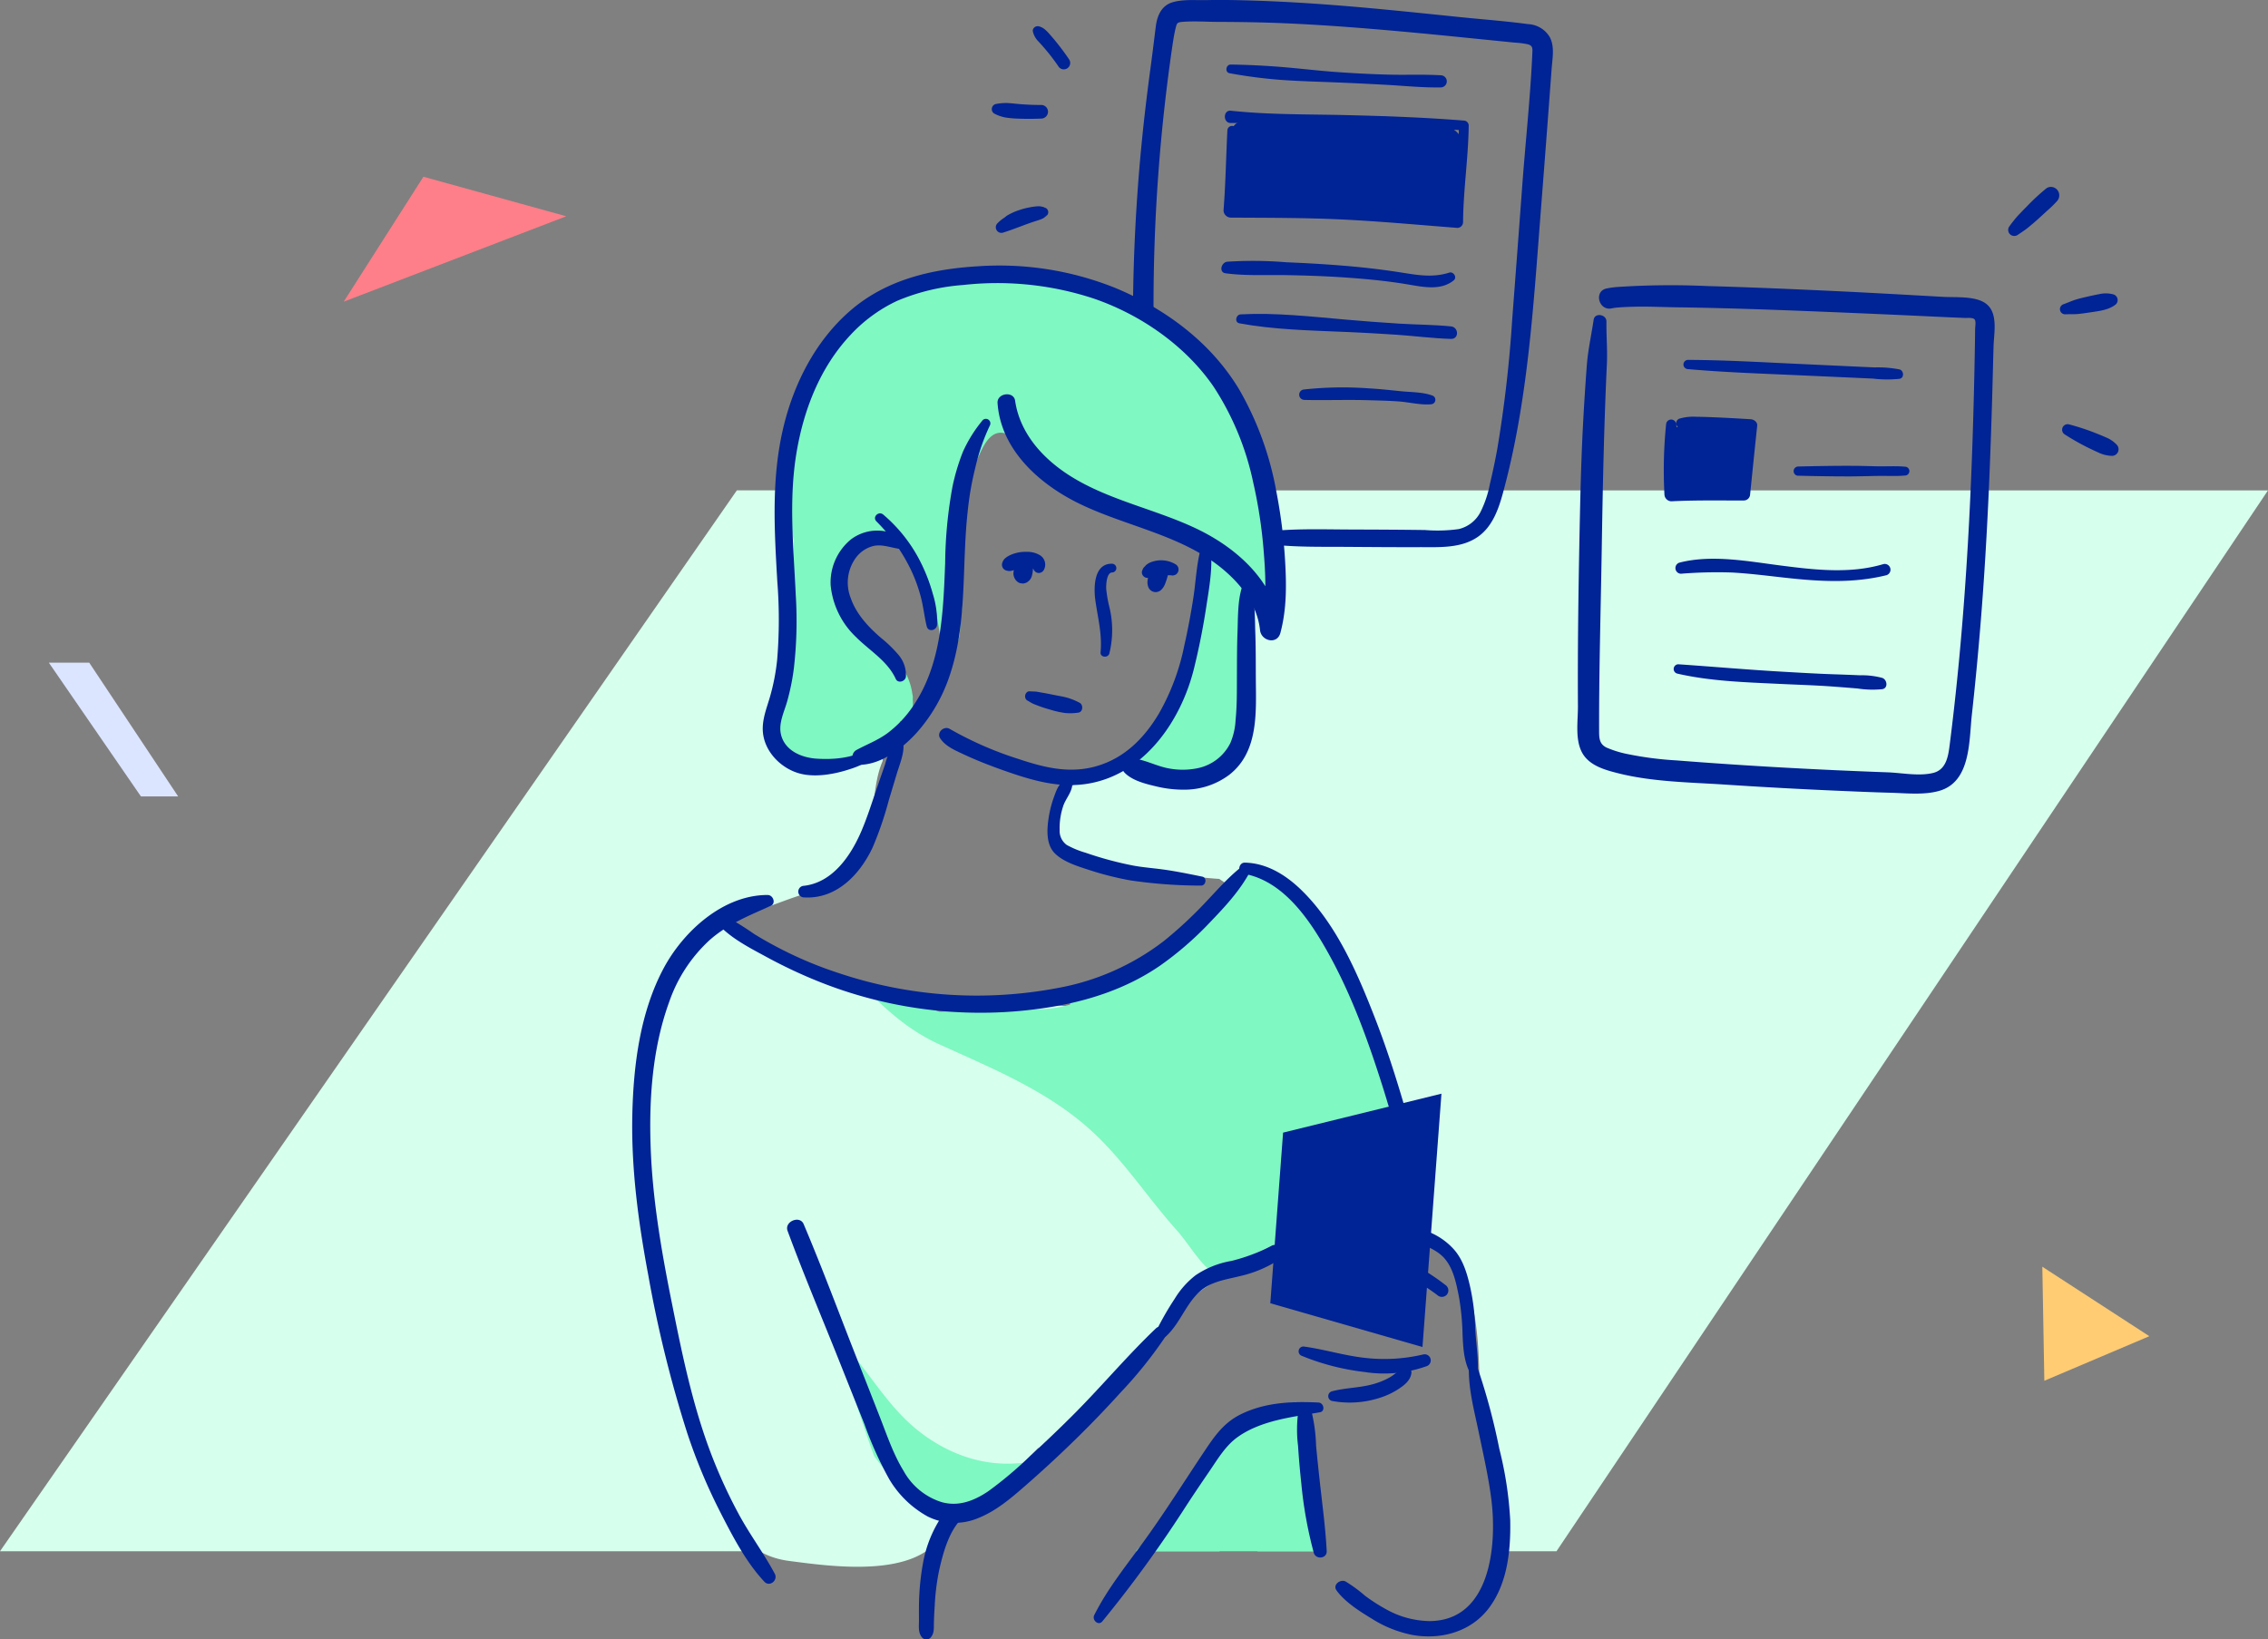 <svg id="Illu_left_Green_woman" data-name="Illu left Green woman" xmlns="http://www.w3.org/2000/svg" xmlns:xlink="http://www.w3.org/1999/xlink" width="457.819" height="331" viewBox="0 0 457.819 331">
  <rect x="0" y="0" width="457.819" height="331" fill="#808080" stroke="none"/>
  <defs>
    <clipPath id="clip-path">
      <rect id="Rectangle_131" data-name="Rectangle 131" width="457.819" height="331" fill="none"/>
    </clipPath>
  </defs>
  <g id="Groupe_192" data-name="Groupe 192" clip-path="url(#clip-path)">
    <path id="Tracé_1880" data-name="Tracé 1880" d="M240.316,77.21a21.5,21.5,0,0,1,3.74,8.012,28.49,28.49,0,0,1-2.352,18.77c-.172.918-.373,1.826-.615,2.717a27.722,27.722,0,0,1-1.507,4.161,4.822,4.822,0,0,1-.839,3.549c-2.777,3.716-4.511,8.026-6.863,11.972-.047.079-.094.159-.142.239a26.956,26.956,0,0,1-3.628,4.861,4.765,4.765,0,0,1-3.648,1.7c-2.308,1.076-4.919,1.485-7.053,2.924a11.433,11.433,0,0,0-4.6,11.936c.56,2.5,2.936,3.8,5.272,4.012,2.4.217,4.8.381,7.207.526a71.973,71.973,0,0,0,10.947,1.962c3.236.436,6.562.9,9.884,1.1a21.175,21.175,0,0,0,6.749,3.156c2.81.724,4.814,1.217,7.136,3.031.023.018.037.042.059.062.917,0,1.793.078,2.411.1a2.08,2.08,0,0,1,.164,4.146,2.242,2.242,0,0,1-.363.239q-.685.358-1.39.719a3.72,3.72,0,0,1-.881,1.249c-2.053,1.817-4.529,5.068-7.087,5.016-2.467.987-2.438.539-4.964,1.058-.415.383-4.116,1.2-4.694,1.516-10.171,5.495-20.941,6.431-31.672,5.037a87.372,87.372,0,0,1-20.772,1.708q-2.152-.121-4.3-.359c-5.125-2.54-12.754-2.867-17.146-4.311-6.513-2.141-11.343-6.614-17.282-9.352-.1-.14-.214-.273-.31-.417a3.909,3.909,0,0,1-3.117-5.59,17.082,17.082,0,0,0,5.784-1.155c2.707-.992,5.3-1.988,8-2.847.341,0,.678,0,1.009.022a5.424,5.424,0,0,1,.617-.5c.4-.117.785-.241,1.186-.35a4.156,4.156,0,0,0,2.7-2.218,2.508,2.508,0,0,1,1.091-.137c.114.012.227.033.341.046a2.828,2.828,0,0,1,.292-.471,57.362,57.362,0,0,0,5.956-9.631c.158-.927.308-1.854.432-2.78.451-3.374.659-7.482,2.115-10.815a35.392,35.392,0,0,1,.185-5.506,6.3,6.3,0,0,1,.535-2.845,44.729,44.729,0,0,1-3.211-3.938c-9.384-10.7-11.2-27.831-6.137-40.8a12.445,12.445,0,0,1,.73-1.529H148.743L0,291.4H187.279a7.949,7.949,0,0,1,1.027-1.309l1.618-1.678c-1.078-.054-2.123-.109-3.089-.163,3.521-2.143,6.84-4.875,9.433-6.305a39.331,39.331,0,0,0,13.195-11.725,8.882,8.882,0,0,0,.7,1.391,140.627,140.627,0,0,1,23.075-21.117,30.455,30.455,0,0,1,5.709-8.613c4.378-4.733,10.366-7.218,16.375-9.19,3.973-1.3,7.8,2.343,8.154,6.043a76.106,76.106,0,0,1,18.2,2.634c-.133-2.053-.245-4.1-.345-6.115-.339-6.813,8.273-7.651,11.633-3.151,4.736,6.344,5.355,14.672,5.615,22.321.145,4.261.221,8.441.031,12.6.253.705.483,1.4.757,2.115,2.911,7.609,4.6,14.868,3.5,22.263h11.325L457.818,77.21Z" transform="translate(0 21.796)" fill="#d7ffee"/>
    <path id="Tracé_1881" data-name="Tracé 1881" d="M109.555,234.86c1.109,5.39,2.39,10.746,3.88,16.056,2.8,9.993,5.068,21.562,17.058,23.124,8.52,1.109,25.614,3.583,30.856-5.355a8.612,8.612,0,0,0-1.627-11.062,18.885,18.885,0,0,0-.119-2.018,5.542,5.542,0,0,0,8.053,1.8,4.9,4.9,0,0,0,7.378-.087c2.012-2.122,4-4.266,6.009-6.395,5.538-5.447,15.232-11.006,19.449-17.137,5.737-6.146,7.6-11.756,13.344-17.892,1.516-1.621,2.3-4.621.846-6.569-3.77-5.062-7.59-10.048-11.733-14.649-.5-.713-1-1.4-1.473-2.013a48.819,48.819,0,0,0-23.143-16.334,6.078,6.078,0,0,0-.613-.149,87.772,87.772,0,0,0-17.178-9.663,4.272,4.272,0,0,0-3.812-4.851c-3.826-.692-7.6-1.531-11.355-2.471a116.744,116.744,0,0,1-18.041-6.47,5.81,5.81,0,0,0-1.153-1.007,30.374,30.374,0,0,1-5.8-4.571,5.355,5.355,0,0,0-8.87,2.342c-.156.61-.3,1.222-.441,1.835a6.655,6.655,0,0,0-.828.968c-7.554,10.942-9.052,25.466-7.719,39.45a121.287,121.287,0,0,0,7.031,43.116" transform="translate(28.82 41.114)" fill="#d7ffee"/>
    <path id="Tracé_1882" data-name="Tracé 1882" d="M180.692,244.506H195.2c-.031-.394-5.759-.787-13.885-1.18-.2.394-.417.786-.624,1.18" transform="translate(51.009 68.691)" fill="#d7ffee"/>
    <path id="Tracé_1883" data-name="Tracé 1883" d="M212.7,246.686c-2.238-8.358-2.365-17-1.446-25.545-5.979,1.234-11.352,3.631-17.038,6.311a5.582,5.582,0,0,1-1.284.413c-2.085,3.215-3.719,6.955-6.332,9.707.319.219,0,0,.319.222,2.313,1.6,4.683,3.19,6.873,4.946a6.116,6.116,0,0,1,6.163,4.167c.394,1.3.81,2.575,1.2,3.861h12.822c-.5-1.328-.909-2.7-1.278-4.083" transform="translate(52.678 62.428)" fill="#d7ffee"/>
    <path id="Tracé_1884" data-name="Tracé 1884" d="M122.18,132.878c-.037,2.684.4,5.338,2.558,7.16a7.949,7.949,0,0,0,3.76,1.8c.15.04.3.079.451.113a15.932,15.932,0,0,0,14.663-2.686,10.982,10.982,0,0,0,3.612-5.556l.024-.033a2.142,2.142,0,0,0,2.43-1.545,8.036,8.036,0,0,0,.068-.921,13.893,13.893,0,0,0,.009-2.079,2.264,2.264,0,0,0-.067-.917,12.977,12.977,0,0,0-5.9-9.23,1.925,1.925,0,0,0-1.668-.285q-1.685-1.721-3.5-3.32a38.243,38.243,0,0,0-2.749-5.55,40.708,40.708,0,0,1-1.58-7.3c.464-3.374,2.217-6.09,6.533-6.558a10.856,10.856,0,0,1,2.59.04c.112.3,3.808,1.646,4.112,1.9,6.087,5.118,6.535,11.075,7.8,18.924A2.267,2.267,0,0,0,158.1,118.4c1.262-.363,1.325-4.158,1.173-4.848-.073-.36-.146-.722-.226-1.082a2.414,2.414,0,0,0,.6-2.08,35.285,35.285,0,0,0-1.175-4.928,1.877,1.877,0,0,0,.781-1.738c-.342-4.506-.7-9.168-.685-13.812.1-.814.232-1.623.346-2.435,1.319-2.222,2.68-4.382,3.837-6.7.807-1.62,1.582-3.758,3.117-4.843,3.352-2.371,7.669,3.837,9.756,5.746a53.721,53.721,0,0,0,23.119,12.381,1.817,1.817,0,0,0,2.007-.641c.587.25,1.16.526,1.75.767,5.221,2.129,12.173,4.468,14.419,10.211a2.2,2.2,0,0,0,2.229,1.522q.419,3.028.7,6.073c.23,2.522,4.183,2.548,3.967,0a135.615,135.615,0,0,0-6.063-30.408c-2.507-7.732-5.582-15.522-10.765-21.882-5.46-6.7-13.558-10.194-21.334-13.489a45.865,45.865,0,0,0-12.8-3.661,33.285,33.285,0,0,0-13.63,1.6,61.044,61.044,0,0,0-6.218,2.352,2.256,2.256,0,0,0-1.89-.541,20.348,20.348,0,0,0-9.153,3.967,30.771,30.771,0,0,0-8.654,9.127,34.612,34.612,0,0,0-3.33,7.076l-.006.009a41.2,41.2,0,0,0-4.2,31.012c-.046,1.711-.081,3.42-.083,5.131a1.767,1.767,0,0,0-.173.949c.04.406.113.8.164,1.208q-.046,3.095-.094,6.191c-.006.051-.028.1-.031.15-.021.389.006.774.01,1.163q-.077,4.941-.151,9.885a2.068,2.068,0,0,0-1.636,1.514,32.819,32.819,0,0,0-1.6,9.534" transform="translate(34.491 11.967)" fill="#7ff8c1"/>
    <path id="Tracé_1885" data-name="Tracé 1885" d="M181.035,125.925a17.907,17.907,0,0,0,3.176-5.628,2.632,2.632,0,0,1,2.279-1.679,19.148,19.148,0,0,1,1.908-3c-.6-4.883.556-9.885,1.782-14.587,1.266-4.859,2.5-9.729,4.041-14.505a2.17,2.17,0,0,1,1.119-1.355c.031-.164.063-.33.094-.494.381-2.047,3.83-1.6,3.66.495q-.156,1.929-.374,3.851c.106.9.209,1.8.306,2.7a1.932,1.932,0,0,1,2.294,2.139l-.723,6.282a54.584,54.584,0,0,1-.213,8.968c-.153,1.413-.356,2.82-.6,4.221a1.888,1.888,0,0,1,.994,1.258,16.556,16.556,0,0,1-11.57,19.956c-3.125.848-9.73-.91-10.725-5.2-.591-2.549,1.121-1.721,2.553-3.41" transform="translate(50.352 23.528)" fill="#7ff8c1"/>
    <path id="Tracé_1886" data-name="Tracé 1886" d="M223.285,202.158c2.08,3.253,1.49,8.49-3.326,10.01-4.76,1.5-9.25,4.938-14.151,5.532-2.14-1.55-4.612-5.71-6.638-7.966-5.74-6.388-10.435-13.691-16.7-19.609-8.916-8.42-20.322-13.015-31.311-18.027-6.127-2.793-10.625-6.85-14.907-11.239l14.925,4.636c7.232-.115,14.5-.126,21.7-.577a21.8,21.8,0,0,0,4.664-.86c.171-2.365,2.213-2.916,5.143-3.789,9.261-2.76,16.689-9.192,23.652-15.767,0,0,6.1-10.992,10.658-5.824.082.092.154.189.235.281a6.6,6.6,0,0,1,2.994,2.308,5.76,5.76,0,0,1,3.71,1.867,65.223,65.223,0,0,1,17.823,50.3c-.365,4.27-3.792,7.139-8.117,6.183-1.867-.413-3.74-.812-5.616-1.209A18.812,18.812,0,0,1,224,200.87a12.512,12.512,0,0,1-.718,1.287" transform="translate(38.463 38.758)" fill="#7ff8c1"/>
    <path id="Tracé_1887" data-name="Tracé 1887" d="M136.531,215.881c3.553,4.591,6.765,9.421,11.31,13.119,5.7,4.643,12.769,7.405,20.194,6.854a35.823,35.823,0,0,0,6.073-.782c-.7,1.321-.364,2.109-2.208,2.652-.187.055-.38.1-.568.147-3.485,2.777-3.83,4.761-6.633,4.368-.908.889-2.374,2.247-2.608,2.4a11.208,11.208,0,0,1-3.942,1.658c-4.411.809-8.175-1.375-11.492-4.042a41.922,41.922,0,0,1-7.4-7.9c-1.679-4.561-3.135-9.216-4.687-13.808-.964-2.856-1.805-6.187-2.852-9.451a32.6,32.6,0,0,1,4.813,4.788" transform="translate(37.184 59.591)" fill="#7ff8c1"/>
    <path id="Tracé_1888" data-name="Tracé 1888" d="M216.178,250.874h-37.35c1.718-2.25,3.814-2.166,5.293-4.592.876-1.269,1.961-4.564,2.774-5.872,2.34-3.228,4-5.465,6.065-8.9,1.334-1.593,2.7-2.379,4-3.99.939-.332,1.576-3.078,2.506-3.46a47.3,47.3,0,0,1,11.569-3.3,38.291,38.291,0,0,0,4.661.308c-.651,1.65-2.8.04-3.1,2.409-1.005,7.769-.024,21.956,3.58,27.39" transform="translate(50.483 62.322)" fill="#7ff8c1"/>
    <path id="Tracé_1889" data-name="Tracé 1889" d="M230.632,194.663a23.922,23.922,0,0,0-1.158-5.892c-.6-2.272-1.264-4.525-1.945-6.772-1.5-4.954-3.134-9.872-5.013-14.7-3.538-9.088-7.781-19.013-14.889-25.936-3.106-3.026-6.981-5.461-11.428-5.54-1.241-.022-1.584,2.006-.3,2.224,8.032,1.368,13.319,9.208,17.015,15.791,4.916,8.765,8.339,18.356,11.338,27.918.764,2.438,1.469,4.893,2.207,7.34a28.783,28.783,0,0,0,2.138,6.114,1.1,1.1,0,0,0,2.035-.551" transform="translate(55.073 38.344)" fill="#002395"/>
    <path id="Tracé_1890" data-name="Tracé 1890" d="M126.791,148.236c6.541.409,11.307-4.568,13.9-10.117a69.821,69.821,0,0,0,3.245-9.488l1.627-5.4c.524-1.74,1.344-3.657,1.348-5.486a1.081,1.081,0,0,0-2-.541,16.641,16.641,0,0,0-1.73,4.2c-.56,1.6-1.108,3.207-1.662,4.81-1.016,2.938-1.941,5.936-3.179,8.79-2.107,4.861-5.765,10.246-11.548,10.893a1.173,1.173,0,0,0,0,2.344" transform="translate(35.474 32.946)" fill="#002395"/>
    <path id="Tracé_1891" data-name="Tracé 1891" d="M196.129,142.288c-2.621-.528-5.275-1.082-7.926-1.445-1.967-.269-3.958-.415-5.911-.767a70.391,70.391,0,0,1-9.706-2.612,18.051,18.051,0,0,1-3.806-1.572,3.5,3.5,0,0,1-1.43-3.025,13.931,13.931,0,0,1,.685-4.716c.418-1.382,1.509-2.552,1.8-3.938a1.068,1.068,0,0,0-1.545-1.189c-1.144.486-1.6,1.867-2,2.949a22.564,22.564,0,0,0-1.1,4.075c-.389,2.353-.692,5.574,1.113,7.46,1.681,1.755,4.588,2.656,6.83,3.381a61.8,61.8,0,0,0,8.472,2.156,98.089,98.089,0,0,0,14.276,1.053c1.019.024,1.278-1.6.245-1.811" transform="translate(46.55 34.7)" fill="#002395"/>
    <path id="Tracé_1892" data-name="Tracé 1892" d="M145.812,85.588a8.8,8.8,0,0,0-10.911-.294,11.239,11.239,0,0,0-4.137,9.259,16.589,16.589,0,0,0,5.134,10.494c2.733,2.747,6.331,4.789,8.01,8.441.476,1.032,2.048.469,2.054-.557a6.315,6.315,0,0,0-1.557-4.362,25.956,25.956,0,0,0-3.48-3.367c-2.526-2.171-4.968-4.78-6.087-7.985a8.486,8.486,0,0,1,1.1-8.3,6.311,6.311,0,0,1,3.469-2.271c1.925-.422,3.8.481,5.7.628a1,1,0,0,0,.7-1.693" transform="translate(36.91 23.583)" fill="#002395"/>
    <path id="Tracé_1893" data-name="Tracé 1893" d="M200.817,86.09c-1.009,3.325-1.121,6.914-1.641,10.338q-.744,4.9-1.839,9.743a45.74,45.74,0,0,1-5.137,13.778c-2.908,4.891-6.846,8.9-12.415,10.564-5.478,1.639-10.6.377-15.861-1.375a71.011,71.011,0,0,1-13.945-6.093c-1.163-.689-2.72.727-1.92,1.918,1.081,1.609,2.989,2.4,4.693,3.2,2.643,1.239,5.374,2.3,8.126,3.272,5.67,2,11.366,3.724,17.415,2.594,11.144-2.08,18.4-12.717,20.982-23.143q1.527-6.172,2.483-12.467c.612-4.021,1.423-8.271.817-12.328-.141-.944-1.52-.787-1.758,0" transform="translate(41.735 24.12)" fill="#002395"/>
    <path id="Tracé_1894" data-name="Tracé 1894" d="M160.537,88.516a2,2,0,0,0-.463.558c-.01.019-.023.037-.033.056a.2.2,0,0,0-.019.036c-.063.147-.124.295-.187.442-.01.04-.018.08-.028.118a1.615,1.615,0,0,1-.069.232c.064-.15.127-.3.19-.45a.18.18,0,0,1-.018.035l.295-.382c-.128.156.04-.262-.321.408a3.469,3.469,0,0,0-.223.522c-.009.027-.018.055-.026.082l-.017.062-.009.037a3.754,3.754,0,0,0-.071.532,2.115,2.115,0,0,0,.356,1.294,1.741,1.741,0,0,0,.621.619,1.28,1.28,0,0,0,.642.205,1.316,1.316,0,0,0,.69-.031,1.725,1.725,0,0,0,.762-.445c.028-.021.055-.042.083-.064.012-.009.023-.017.033-.026a3.638,3.638,0,0,0,.305-.395,2.769,2.769,0,0,0,.246-.608,1.378,1.378,0,0,0,.054-.312c.014-.109.028-.208.038-.313,0-.033.006-.067.012-.1-.023.169-.046.337-.068.505a.435.435,0,0,1,.021-.1l-.19.451.01-.019c-.1.128-.2.255-.295.383a3.073,3.073,0,0,0,.3-.394l.005-.009a4.5,4.5,0,0,0,.194-.459,2.341,2.341,0,0,0,.055-.35,4.764,4.764,0,0,0,.058-.505V90.08a3.4,3.4,0,0,0-.071-.51c-.009-.037-.019-.073-.028-.11-.006-.021-.012-.041-.018-.06-.03-.076-.06-.15-.094-.223a.536.536,0,0,0-.1-.228c-.024-.036-.051-.069-.077-.1a1.644,1.644,0,0,0-.582-.582,1.216,1.216,0,0,0-.6-.192,1.232,1.232,0,0,0-.646.029,1.618,1.618,0,0,0-.716.417" transform="translate(45.037 24.854)" fill="#002395"/>
    <path id="Tracé_1895" data-name="Tracé 1895" d="M182.347,88.8c-.011.015-.024.029-.036.045l.283-.219-.078.044.358-.151a1.781,1.781,0,0,0-.4.163,1.623,1.623,0,0,0-.573.583c-.046.072-.087.146-.132.219a3.1,3.1,0,0,0-.224.368c-.105.24-.221.474-.333.71a11.372,11.372,0,0,0-.444,1.11,3.824,3.824,0,0,0-.131.848,2.751,2.751,0,0,0,.122.9,1.591,1.591,0,0,0,2.66.7,3.71,3.71,0,0,0,.532-.68,5.1,5.1,0,0,0,.344-.776c.08-.25.182-.492.255-.744s.145-.5.2-.749a3.849,3.849,0,0,0,.074-.839c0-.085,0-.169-.005-.254a1.789,1.789,0,0,0-.136-.659,1.317,1.317,0,0,0-.347-.521l.235.3c-.018-.026-.035-.053-.053-.078l.142.335-.014-.058a1.371,1.371,0,0,0-.959-.958,1.349,1.349,0,0,0-1.335.353" transform="translate(50.991 24.956)" fill="#002395"/>
    <path id="Tracé_1896" data-name="Tracé 1896" d="M160.358,66.371a27.717,27.717,0,0,0-3.876,6.267A42.791,42.791,0,0,0,154.4,79.6a89.356,89.356,0,0,0-1.484,15.427c-.394,9.983-.7,20.587-6.605,29.1a22.749,22.749,0,0,1-4.933,5.2c-2.017,1.518-4.265,2.327-6.445,3.519a1.6,1.6,0,0,0,.8,2.949c4.382-.1,8.656-3.408,11.464-6.515a32.923,32.923,0,0,0,6.7-11.727c3.521-10.591,2.347-21.949,3.561-32.881a61.265,61.265,0,0,1,1.535-8.845,41.635,41.635,0,0,1,2.942-8.54.913.913,0,0,0-1.575-.921" transform="translate(37.876 18.621)" fill="#002395"/>
    <path id="Tracé_1897" data-name="Tracé 1897" d="M230.691,223.348,234.52,172.2l-31.969,7.864-2.577,34.448Z" transform="translate(56.452 48.612)" fill="#002395"/>
    <path id="Tracé_1898" data-name="Tracé 1898" d="M166.284,90.327a2.216,2.216,0,0,0-.955-2.8,4.87,4.87,0,0,0-2.635-.636,7.287,7.287,0,0,0-2.472.335,6.187,6.187,0,0,0-1.321.578,3.848,3.848,0,0,0-.645.486,2.2,2.2,0,0,0-.482.882,1.22,1.22,0,0,0,.846,1.491,3.024,3.024,0,0,0,.61.1,2.777,2.777,0,0,0,.692-.124c.3-.081.589-.178.886-.258.282-.074.568-.132.851-.2.141-.032.283-.062.427-.087.05-.008.3-.042.056-.013-.274.033.087-.008.114-.01a7.328,7.328,0,0,1,.872-.033,2.17,2.17,0,0,0,.414.023c-.073.015-.318-.062-.1-.01.067.015.133.028.2.046a.789.789,0,0,0,.195.064c-.071.005-.274-.131-.089-.023.282.163-.4-.326.069.038-.05-.038.4.305.15.1-.177-.145-.017,0,.019.029a2.719,2.719,0,0,0,.354.274c.058.038.044.027-.044-.036a.331.331,0,0,1-.167-.226c-.172-.324-.071-.114-.047,0a1.15,1.15,0,0,0,1.1.839,1.2,1.2,0,0,0,1.1-.839" transform="translate(44.525 24.53)" fill="#002395"/>
    <path id="Tracé_1899" data-name="Tracé 1899" d="M186.564,89.033a5.689,5.689,0,0,0-5.369-.259,3.447,3.447,0,0,0-.431.287,1.372,1.372,0,0,0-.327.317c.03-.038-.267.387-.087.124.133-.195-.014-.026-.059.018a1.683,1.683,0,0,0-.262.318,3.437,3.437,0,0,0-.23.532,1.055,1.055,0,0,0,.2.969,1.135,1.135,0,0,0,.873.439,2.023,2.023,0,0,0,.458,0,2.645,2.645,0,0,0,.291-.054c.026-.006.051-.013.078-.018.11-.026.053-.015-.174.03l-.381-.051a6.6,6.6,0,0,0,2.539-.36l-.419.056c.3-.04.6-.079.907-.123l-.412.055c.358-.047.712-.045,1.071-.063.163-.009.326-.014.489-.01.079,0,.16.005.24.01s.455.049.073,0a1.306,1.306,0,0,0,.934-.123,1.249,1.249,0,0,0,.5-.58,1.213,1.213,0,0,0-.5-1.513" transform="translate(50.743 24.901)" fill="#002395"/>
    <path id="Tracé_1900" data-name="Tracé 1900" d="M175.849,88.759c-3.74-.083-3.743,4.864-3.379,7.43.5,3.52,1.4,6.867,1.046,10.46-.1,1.035,1.5,1.19,1.771.24a19.678,19.678,0,0,0-.024-9.5,25.431,25.431,0,0,1-.607-3.533c-.046-.831.073-3.324,1.193-3.33a.882.882,0,0,0,0-1.763" transform="translate(48.645 25.056)" fill="#002395"/>
    <path id="Tracé_1901" data-name="Tracé 1901" d="M200.805,92.688c-.855,2.767-.766,6.106-.875,8.991-.109,2.911-.1,5.823-.115,8.735-.014,3.007.029,6-.273,9a13.53,13.53,0,0,1-1.057,4.636,9.487,9.487,0,0,1-6.718,5.1,14.922,14.922,0,0,1-5.733.013c-2.579-.456-5.124-1.966-7.713-2.04a1.712,1.712,0,0,0-1.2,2.89c1.55,1.623,4.27,2.286,6.395,2.785a23.273,23.273,0,0,0,5.708.664,15.085,15.085,0,0,0,9-2.967c6.087-4.71,5.433-12.858,5.406-19.767-.012-3.017,0-6.033-.109-9.048-.1-2.886-.01-6.215-.867-8.991a.97.97,0,0,0-1.854,0" transform="translate(49.872 25.972)" fill="#002395"/>
    <path id="Tracé_1902" data-name="Tracé 1902" d="M205.266,196.194a36.206,36.206,0,0,1-8.105,3.06,18.278,18.278,0,0,0-7.254,2.918,17.439,17.439,0,0,0-4.185,4.725,58.806,58.806,0,0,0-3.525,6.092,1.177,1.177,0,0,0,1.84,1.421c3.072-2.84,4.228-7.457,7.822-9.79,2.072-1.345,4.666-1.712,7.015-2.3a24.127,24.127,0,0,0,8-3.376,1.593,1.593,0,0,0-1.607-2.749" transform="translate(51.397 55.33)" fill="#002395"/>
    <path id="Tracé_1903" data-name="Tracé 1903" d="M217.553,220.848c-5.4-.258-10.773-.051-15.716,2.389-3.363,1.662-5.22,4.316-7.231,7.321-4.214,6.3-8.219,12.713-12.692,18.834-3.4,4.659-7.035,9.2-9.635,14.376-.5.989.846,2.235,1.636,1.262A248.5,248.5,0,0,0,190.136,242.8c1.74-2.713,3.548-5.387,5.368-8.048,1.667-2.438,3.269-5.183,5.713-6.927,4.734-3.375,11.015-4.057,16.6-5.007,1.159-.2.809-1.917-.267-1.968" transform="translate(48.604 62.321)" fill="#002395"/>
    <path id="Tracé_1904" data-name="Tracé 1904" d="M126.887,140.916c-9-.033-17.066,7.354-21.06,14.872-4.723,8.889-6.054,19.519-6.279,29.448-.247,10.906,1.223,21.789,3.229,32.486a245.4,245.4,0,0,0,7.826,31.741,112.743,112.743,0,0,0,6.615,15.889c2.486,4.87,5.227,10.21,8.991,14.219,1.063,1.131,2.792-.309,2.093-1.614-2.229-4.168-5.1-7.98-7.34-12.161a103.176,103.176,0,0,1-5.908-13.1c-3.562-9.677-5.591-19.745-7.612-29.829-2.062-10.288-3.838-20.657-4.2-31.162-.339-9.8.387-20,3.774-29.277a30.359,30.359,0,0,1,8.052-12.333c3.622-3.249,8.035-5.028,12.415-6.973,1.118-.5.5-2.2-.6-2.2" transform="translate(28.094 39.781)" fill="#002395"/>
    <path id="Tracé_1905" data-name="Tracé 1905" d="M219.175,136.225c-2.977,2.225-5.348,5.019-7.908,7.7a81.892,81.892,0,0,1-8.288,7.675,49.6,49.6,0,0,1-21.489,9.484,87.7,87.7,0,0,1-44.085-3.017,79.039,79.039,0,0,1-11.479-4.752c-1.9-.969-3.771-2.007-5.588-3.13a63.935,63.935,0,0,0-5.42-3.4,1.2,1.2,0,0,0-1.445,1.872c2.616,2.665,6.378,4.533,9.633,6.311a99.192,99.192,0,0,0,10.492,4.9A87.727,87.727,0,0,0,179.6,165c8.086-1.267,15.984-3.83,22.752-8.529a65.871,65.871,0,0,0,9.856-8.552c3.069-3.193,6.164-6.49,8.24-10.424.395-.749-.473-1.873-1.275-1.275" transform="translate(31.932 38.409)" fill="#002395"/>
    <path id="Tracé_1906" data-name="Tracé 1906" d="M231.036,204.26a43.239,43.239,0,0,0-6.577-4.282l-3.571-2.1a12.88,12.88,0,0,0-3.746-1.8,1.011,1.011,0,0,0-.976,1.675,12.946,12.946,0,0,0,3.381,2.421l3.335,1.993a44.9,44.9,0,0,1,6.3,3.955,1.345,1.345,0,0,0,1.855,0,1.324,1.324,0,0,0,0-1.855" transform="translate(60.948 55.344)" fill="#002395"/>
    <path id="Tracé_1907" data-name="Tracé 1907" d="M198.355,213.984c-5.755,5.481-10.9,11.634-16.517,17.276q-4.276,4.289-8.756,8.37a77.779,77.779,0,0,1-8.584,7.248c-2.853,1.92-5.99,3.147-9.42,2.177a13.326,13.326,0,0,1-7.666-6.314c-2.032-3.308-3.3-7.058-4.7-10.655q-2.335-5.967-4.687-11.924c-3.578-9.076-6.973-18.254-10.78-27.235-.778-1.832-3.937-.519-3.242,1.367,3.247,8.809,6.927,17.482,10.4,26.206q2.547,6.4,5.107,12.8a73.55,73.55,0,0,0,5.015,11.132,20.546,20.546,0,0,0,7.775,7.536,12.218,12.218,0,0,0,10.294.269c3.51-1.417,6.414-3.888,9.238-6.347q4.9-4.266,9.572-8.8,5.1-4.938,9.855-10.2a86.142,86.142,0,0,0,9.1-11.369c.794-1.244-.972-2.518-2-1.541" transform="translate(34.977 54.215)" fill="#002395"/>
    <path id="Tracé_1908" data-name="Tracé 1908" d="M153.62,236.747c-2.559.15-4.064,1.926-5.25,4.035a24.716,24.716,0,0,0-2.811,7.567,51.257,51.257,0,0,0-.863,7.736c-.04,1.367-.038,2.736-.026,4.1.012,1.294-.235,2.594.659,3.634a1.191,1.191,0,0,0,1.672,0c.786-.9.655-1.854.681-2.988.027-1.152.087-2.306.167-3.456a46.706,46.706,0,0,1,.821-6.836c.86-3.924,2.184-9.03,5.545-11.595.835-.636.707-2.28-.595-2.2" transform="translate(40.834 66.833)" fill="#002395"/>
    <path id="Tracé_1909" data-name="Tracé 1909" d="M204.447,222.416a26.187,26.187,0,0,0-.064,6.954c.164,2.47.367,4.934.639,7.4a83.8,83.8,0,0,0,2.545,14.246c.405,1.393,2.675,1.18,2.6-.351-.239-4.742-.894-9.451-1.407-14.168-.259-2.372-.515-4.746-.735-7.122a32.931,32.931,0,0,0-.93-6.954c-.387-1.208-2.357-1.4-2.647,0" transform="translate(57.639 62.511)" fill="#002395"/>
    <path id="Tracé_1910" data-name="Tracé 1910" d="M229.583,213.61a34.149,34.149,0,0,1-11.813.685c-4.1-.451-8.063-1.69-12.142-2.263a.973.973,0,0,0-.517,1.875,47.877,47.877,0,0,0,12.659,3.247,25.506,25.506,0,0,0,12.467-1.167,1.233,1.233,0,0,0-.654-2.376" transform="translate(57.711 59.853)" fill="#002395"/>
    <path id="Tracé_1911" data-name="Tracé 1911" d="M224.67,215.417c-1.209.254-2.14,1.287-3.2,1.889a14.9,14.9,0,0,1-3.253,1.327c-2.754.786-5.657.731-8.408,1.472a1.009,1.009,0,0,0,0,1.931,19.675,19.675,0,0,0,9.553-.586,15.087,15.087,0,0,0,3.788-1.737c1.252-.81,2.581-1.794,2.739-3.369.067-.662-.664-1.043-1.217-.927" transform="translate(59.026 60.807)" fill="#002395"/>
    <path id="Tracé_1912" data-name="Tracé 1912" d="M235.641,222.016c.095-2.87-.432-5.788-.541-8.671a43.955,43.955,0,0,0-1.1-8.5c-.645-2.726-1.509-5.472-3.512-7.524a13.647,13.647,0,0,0-7.331-3.938,1.141,1.141,0,0,0-.8,1.932c2.077,1.635,4.764,2.1,6.569,4.183s2.376,5.1,2.9,7.734a50.093,50.093,0,0,1,.725,7.48c.122,2.652.23,5.351,1.449,7.752a.889.889,0,0,0,1.643-.445" transform="translate(62.677 54.589)" fill="#002395"/>
    <path id="Tracé_1913" data-name="Tracé 1913" d="M237.159,215.908c-.008,4.242,1.134,8.422,1.99,12.554.941,4.551,2,9.109,2.568,13.726,1.132,9.211-.224,24.348-12.5,24.41a18.5,18.5,0,0,1-8.872-2.444,36.047,36.047,0,0,1-4.119-2.648,29.276,29.276,0,0,0-3.943-2.9c-1.072-.536-2.679.655-1.822,1.823,1.722,2.349,4.679,4.211,7.149,5.711a23.821,23.821,0,0,0,8.307,3.285c5.783.973,11.8-.73,15.379-5.578,3.69-5,4.326-11.58,4.212-17.6a74.713,74.713,0,0,0-2.216-14.487,128.582,128.582,0,0,0-4.306-16.1.936.936,0,0,0-1.83.247" transform="translate(59.346 60.697)" fill="#002395"/>
    <path id="Tracé_1914" data-name="Tracé 1914" d="M141.185,139.5c-2.99,1.764-6.873,2.094-10.28,1.862-3.051-.209-6.461-1.645-7.176-4.986-.462-2.158.623-4.364,1.218-6.394a45.324,45.324,0,0,0,1.4-6.826,83.531,83.531,0,0,0,.386-14.853c-.442-9.545-1.436-19.109.135-28.609,1.44-8.707,4.745-17.279,10.846-23.8a30.565,30.565,0,0,1,9.449-6.946,42.016,42.016,0,0,1,13.364-3.217,62.173,62.173,0,0,1,26.367,2.742c9.448,3.231,18.579,9.552,24.243,17.873a56.437,56.437,0,0,1,7.909,19.111A96.172,96.172,0,0,1,221.2,99.594c.412,5.113.657,10.253-.672,15.258l4.112.557c-1.012-9.543-8.641-16.452-16.88-20.414-9.471-4.555-20.649-6.261-28.921-13.087-4-3.3-7.068-7.6-7.828-12.818-.291-2-3.684-1.541-3.542.48.66,9.413,8.367,16.311,16.37,20.242,9.442,4.638,20.639,6.332,28.926,13.141,3.839,3.153,7.149,7.366,7.687,12.456.236,2.216,3.465,3,4.114.557,1.3-4.888,1.234-9.806.931-14.809a105.322,105.322,0,0,0-1.753-13.722,63.712,63.712,0,0,0-7.432-20.495c-5.665-9.51-14.808-16.315-24.919-20.549a62.748,62.748,0,0,0-27.881-4.438c-9.392.559-18.592,2.708-25.836,9.02-7.017,6.114-11.4,14.786-13.5,23.755-2.381,10.2-1.762,20.507-1.166,30.866a97.96,97.96,0,0,1-.031,15.806,42.665,42.665,0,0,1-1.491,7.628c-.666,2.256-1.579,4.512-1.393,6.912.305,3.943,3.549,7.3,7.269,8.375,3.172.916,7.135.205,10.2-.805a18.445,18.445,0,0,0,4.691-2.177c1.113-.764.122-2.538-1.072-1.834" transform="translate(33.897 11.808)" fill="#002395"/>
    <path id="Tracé_1915" data-name="Tracé 1915" d="M138.039,82.458a35.433,35.433,0,0,1,6.932,9.721A31.125,31.125,0,0,1,147,97.724c.514,1.953.708,3.961,1.186,5.914.3,1.227,1.986.854,2.085-.283a18.8,18.8,0,0,0-.863-6.295,34.593,34.593,0,0,0-2.249-5.958,30.47,30.47,0,0,0-7.742-10.019c-.941-.8-2.276.481-1.375,1.375" transform="translate(38.884 22.819)" fill="#002395"/>
    <path id="Tracé_1916" data-name="Tracé 1916" d="M172.388,111.17a12.985,12.985,0,0,0-2.48-1.023c-.8-.226-1.621-.355-2.433-.513s-1.626-.336-2.445-.473c-.426-.072-.849-.158-1.275-.224-.464-.073-.931-.035-1.4-.085-1-.108-1.35,1.428-.505,1.867.417.217.79.5,1.226.677.4.163.8.315,1.208.468.805.3,1.628.541,2.458.773a17.054,17.054,0,0,0,2.748.59,10.625,10.625,0,0,0,2.638-.08c.936-.13,1.025-1.572.259-1.977" transform="translate(45.557 30.727)" fill="#002395"/>
    <path id="Tracé_1917" data-name="Tracé 1917" d="M207.037,110.007c4.811.478,9.669.372,14.5.405s9.669.074,14.5.058c4-.013,8.562.314,12-2.132,2.854-2.029,4.087-5.483,4.974-8.725,5.033-18.4,6.146-37.562,7.625-56.484q1.144-14.645,2.231-29.3c.154-2.025.621-4.362-.341-6.26a5.368,5.368,0,0,0-4.43-2.7c-4.579-.621-9.218-.951-13.817-1.425-9.717-1-19.433-2.029-29.18-2.694-4.868-.333-9.74-.578-14.618-.694-2.438-.058-4.875-.087-7.312-.032-2.2.05-4.819-.213-6.939.471-2.188.705-3.008,2.757-3.272,4.848-.337,2.671-.657,5.346-1.018,8.014-.726,5.357-1.371,10.725-1.89,16.107q-1.57,16.269-1.7,32.614c-.023,2.67,4.129,2.672,4.148,0a361.388,361.388,0,0,1,3.88-53.31c.163-1.039.326-2.084.585-3.1.217-.849.25-1.143,1.157-1.231,2.381-.23,4.879-.029,7.271-.021,4.455.018,8.9.08,13.351.269,8.9.378,17.789,1.107,26.663,1.934,4.61.43,9.216.9,13.823,1.362q3.068.31,6.138.618a17.622,17.622,0,0,1,2.627.327c1.077.281,1.019.791.972,1.861-.395,8.872-1.373,17.751-2.027,26.609q-1,13.53-2.032,27.054a257.017,257.017,0,0,1-2.989,26.035c-.437,2.443-.957,4.873-1.528,7.287a21.777,21.777,0,0,1-1.824,5.469,6.635,6.635,0,0,1-4.478,3.583,31.088,31.088,0,0,1-6.795.187c-5.046-.069-10.09-.088-15.136-.105s-10.112-.192-15.134.255a1.424,1.424,0,0,0,0,2.845" transform="translate(50.352 0)" fill="#002395"/>
    <path id="Tracé_1918" data-name="Tracé 1918" d="M251.6,51.876c-.459,3.084-1.146,6.115-1.381,9.226q-.36,4.77-.633,9.545c-.386,6.6-.594,13.223-.737,19.836-.285,13.126-.5,26.274-.422,39.4.018,2.9-.586,6.476.724,9.166,1.361,2.8,4.643,3.7,7.434,4.4,6.98,1.752,14.451,1.813,21.6,2.284q11.264.742,22.543,1.231c3.6.156,7.2.314,10.8.41,3.144.085,6.76.5,9.83-.38,6.391-1.822,6-10.042,6.581-15.334q1.185-10.744,2.009-21.527c1.073-14.008,1.668-28.045,2.084-42.086.106-3.61.186-7.222.292-10.832.081-2.729,1.007-6.876-1.684-8.7-2.147-1.458-5.964-1.117-8.522-1.261-7.354-.414-14.709-.831-22.068-1.178-8.5-.4-17-.767-25.5-1a163.239,163.239,0,0,0-17.976.173,17.278,17.278,0,0,0-2.408.324c-2.6.6-1.5,4.594,1.1,4,.247-.056.973-.156.323-.076.4-.05.8-.087,1.207-.118,1-.076,2-.109,3-.132,2.89-.068,5.783.078,8.672.118,7.751.105,15.5.353,23.246.648s15.471.624,23.206.975c2.874.13,5.749.269,8.622.4.989.045,1.979.081,2.967.123.544.023,1.627-.124,1.994.306.312.367.105,1.5.1,1.936q-.015,1.577-.041,3.154c-.454,26.826-1.671,53.749-5.042,80.38-.308,2.434-.6,5.4-3.4,6.088-2.88.7-6.3-.022-9.226-.126q-10.646-.381-21.284-.976t-21.259-1.427a68.111,68.111,0,0,1-9.777-1.254,20.986,20.986,0,0,1-4.353-1.328c-1.4-.669-1.517-1.786-1.521-3.222-.032-12.261.331-24.551.531-36.812.2-12.465.451-24.942,1.036-37.4.135-2.868-.129-5.733-.088-8.609.02-1.435-2.356-1.844-2.577-.349" transform="translate(70.096 12.68)" fill="#002395"/>
    <path id="Tracé_1919" data-name="Tracé 1919" d="M193.7,11.914a97.455,97.455,0,0,0,10.348,1.343c3.588.263,7.167.353,10.759.495,3.485.138,6.972.312,10.455.5,3.675.2,7.419.595,11.1.526a1.223,1.223,0,0,0,0-2.445c-3.469-.209-6.985-.044-10.462-.131-3.594-.09-7.186-.282-10.773-.539-3.483-.251-6.962-.674-10.443-.967-3.6-.3-7.141-.481-10.743-.532-.978-.014-1.246,1.568-.237,1.752" transform="translate(54.5 2.869)" fill="#002395"/>
    <path id="Tracé_1920" data-name="Tracé 1920" d="M193.388,21.386c-.271,5.375-.354,10.789-.776,16.156a1.489,1.489,0,0,0,1.473,1.473c7.636.044,15.265.019,22.894.4S232.2,40.5,239.8,41.091a1.173,1.173,0,0,0,1.162-1.162c.049-6.523,1.064-12.983,1.139-19.514a1.012,1.012,0,0,0-.989-.989c-7.827-.635-15.659-.91-23.508-1.1-7.834-.191-15.727-.054-23.528-.891-1.561-.168-1.63,2.486,0,2.484,7.841-.014,15.688.4,23.528.567s15.69.349,23.508.922l-.989-.99c-.023,6.515-1.436,12.982-1.485,19.514l1.471-1.121c-7.559-1.114-15.2-1.643-22.827-2.052-7.718-.413-15.468-.805-23.2-.689l1.473,1.473a122.159,122.159,0,0,0-.268-16.156.952.952,0,0,0-1.9,0" transform="translate(54.373 4.919)" fill="#002395"/>
    <path id="Tracé_1921" data-name="Tracé 1921" d="M193.129,43.589c4.015.54,8.208.3,12.255.371,4.082.069,8.159.208,12.231.5,4.173.295,8.35.7,12.477,1.405,3.01.513,6.522,1.236,9.085-.855.731-.6-.056-1.827-.907-1.557-3.553,1.13-6.79.421-10.389-.13-3.717-.567-7.457-.984-11.2-1.287s-7.525-.517-11.292-.672a81.2,81.2,0,0,0-11.938-.113c-1.2.129-1.766,2.147-.317,2.341" transform="translate(54.277 11.589)" fill="#002395"/>
    <path id="Tracé_1922" data-name="Tracé 1922" d="M195.267,51.328c6.931,1.281,14.121,1.425,21.154,1.727,3.489.15,6.971.328,10.455.567,3.688.253,7.4.739,11.088.849,1.652.05,1.585-2.365,0-2.525-3.462-.348-6.98-.342-10.455-.558q-5.4-.335-10.771-.809c-7.018-.613-14.184-1.434-21.226-1.062-.98.051-1.321,1.612-.245,1.811" transform="translate(54.936 13.952)" fill="#002395"/>
    <path id="Tracé_1923" data-name="Tracé 1923" d="M205.5,63.517c4.276.109,8.561-.067,12.844.058,2.093.06,4.2.1,6.285.251s4.425.762,6.509.574a.906.906,0,0,0,.24-1.771c-1.881-.7-4.256-.658-6.247-.858-2.177-.219-4.347-.464-6.535-.582a72.74,72.74,0,0,0-13.095.223,1.053,1.053,0,0,0,0,2.1" transform="translate(57.728 17.222)" fill="#002395"/>
    <path id="Tracé_1924" data-name="Tracé 1924" d="M265.911,58.528c7.165.632,14.362.88,21.546,1.2l10.457.469q2.693.119,5.387.247a23.989,23.989,0,0,0,5.331.042c.987-.176.881-1.652,0-1.894a22.665,22.665,0,0,0-5.014-.409q-2.695-.113-5.387-.245l-10.774-.5c-7.178-.335-14.36-.748-21.546-.772a.932.932,0,0,0,0,1.863" transform="translate(74.813 15.997)" fill="#002395"/>
    <path id="Tracé_1925" data-name="Tracé 1925" d="M262.381,67.154a92.17,92.17,0,0,0-.336,14.116,1.436,1.436,0,0,0,1.416,1.417c4.87-.254,9.767-.146,14.643-.168a1.271,1.271,0,0,0,1.236-1.236c.473-4.621.94-9.243,1.431-13.863.077-.73-.66-1.262-1.3-1.3-2.39-.145-4.782-.287-7.174-.385-1.236-.051-2.475-.1-3.712-.108a10.076,10.076,0,0,0-3.466.355.99.99,0,0,0,0,1.893,13.439,13.439,0,0,0,3.466.318c1.237.029,2.475.065,3.712.121,2.393.105,4.784.255,7.174.409l-1.3-1.3c-.505,4.614-.777,9.251-1.3,13.863q.619-.617,1.236-1.236c-4.875-.031-9.772.068-14.643-.194q.71.708,1.417,1.417a92.35,92.35,0,0,0-.453-14.116,1.023,1.023,0,0,0-2.044,0" transform="translate(73.938 18.525)" fill="#002395"/>
    <path id="Tracé_1926" data-name="Tracé 1926" d="M283.256,75.342c3.594.083,7.186.153,10.783.14,1.761-.008,3.524-.071,5.286-.1,1.818-.033,3.687.092,5.5-.076a.892.892,0,0,0,0-1.784c-1.812-.168-3.678-.042-5.5-.076-1.762-.033-3.525-.1-5.286-.1-3.6-.013-7.189.056-10.783.14a.932.932,0,0,0,0,1.863" transform="translate(79.709 20.703)" fill="#002395"/>
    <path id="Tracé_1927" data-name="Tracé 1927" d="M264.859,91a90.439,90.439,0,0,1,10.314-.247c3.574.2,7.127.654,10.683,1.049,6.9.766,13.69,1.176,20.487-.505a1.163,1.163,0,0,0-.618-2.241c-6.706,2.007-13.892,1.162-20.712.287-6.583-.842-13.9-2.267-20.458-.585a1.147,1.147,0,0,0,.3,2.243" transform="translate(74.456 24.836)" fill="#002395"/>
    <path id="Tracé_1928" data-name="Tracé 1928" d="M264.147,106.463c6.726,1.553,13.778,1.757,20.648,2.086,3.611.173,7.228.274,10.833.541,1.664.123,3.328.251,4.991.394a19.857,19.857,0,0,0,4.953.136c1.246-.206,1-1.936,0-2.28a15.811,15.811,0,0,0-4.473-.526q-2.606-.115-5.215-.2c-3.61-.117-7.216-.34-10.821-.546-6.9-.4-13.773-1.008-20.663-1.478a.956.956,0,0,0-.253,1.87" transform="translate(74.378 29.526)" fill="#002395"/>
    <path id="Tracé_1929" data-name="Tracé 1929" d="M240.48,28.086a9.968,9.968,0,0,0,.281-3.64,4.4,4.4,0,0,0-3.8-4.151,4.174,4.174,0,0,0-.9.026,9.813,9.813,0,0,0-3.884-.955,12.684,12.684,0,0,0-2.813.118,2.39,2.39,0,0,0-1.567-.868,81.69,81.69,0,0,0-20.771.768c-3.644.018-7.289.032-10.933.006a2.079,2.079,0,0,0-1.981,2.6,40.563,40.563,0,0,1,.868,5.157,6.142,6.142,0,0,0,.005,1.586,8.556,8.556,0,0,0-1.366,3.6c-.345,2.5.664,4.71,3.361,5.109a16.6,16.6,0,0,0,4.711-.05,3.034,3.034,0,0,0,1.563-.267,24.713,24.713,0,0,0,3.021-.866,80.62,80.62,0,0,0,22.8,1.616c.868.141,1.738.276,2.606.415,2.043.331,4.974,1.414,6.951.43,2.049-1.021,1.8-3.443,1.794-5.363,0-1.74.076-3.516.055-5.275" transform="translate(54.64 5.159)" fill="#002395"/>
    <path id="Tracé_1930" data-name="Tracé 1930" d="M278.706,69.45a2.047,2.047,0,0,0-2.558-1.949c-.4.109-.794.238-1.193.356a1.649,1.649,0,0,0-.563-.24,35.025,35.025,0,0,0-4.95-.723,10.768,10.768,0,0,0-4.777.34c-1.852.781-2,2.747-1.977,4.493a27.242,27.242,0,0,0,.585,5.146,1.76,1.76,0,0,0,.549.918,1.883,1.883,0,0,0,1.313,2.342,35.309,35.309,0,0,0,12.572-.126,2.007,2.007,0,0,0,1.471-1.932q-.244-4.312-.472-8.625" transform="translate(74.156 18.855)" fill="#002395"/>
    <path id="Tracé_1931" data-name="Tracé 1931" d="M317.971,39.173c.776-.522,1.545-1.008,2.27-1.607.664-.55,1.328-1.105,1.966-1.687l1.853-1.693a21.011,21.011,0,0,0,1.9-1.858,1.717,1.717,0,0,0,.132-2.225,1.674,1.674,0,0,0-2.186-.436,42.961,42.961,0,0,0-4.053,3.753c-.617.6-1.2,1.231-1.8,1.857A26.429,26.429,0,0,0,316.3,37.5a1.221,1.221,0,0,0,.191,1.481,1.241,1.241,0,0,0,1.481.191" transform="translate(89.242 8.305)" fill="#002395"/>
    <path id="Tracé_1932" data-name="Tracé 1932" d="M325.311,50.416c.858-.038,1.735.014,2.588-.063.882-.081,1.772-.223,2.649-.353,1.767-.263,3.656-.477,5.034-1.613a1.2,1.2,0,0,0-.526-1.993,5.812,5.812,0,0,0-2.793-.058c-.828.155-1.663.331-2.484.523-.786.183-1.6.367-2.365.61-.805.254-1.584.618-2.381.9a1.051,1.051,0,0,0-.746,1.144,1.035,1.035,0,0,0,1.023.9" transform="translate(91.543 13.041)" fill="#002395"/>
    <path id="Tracé_1933" data-name="Tracé 1933" d="M325.148,68.857a49.024,49.024,0,0,0,4.4,2.522c.75.367,1.5.735,2.262,1.069a6.733,6.733,0,0,0,2.913.736,1.33,1.33,0,0,0,.928-2.24,6.135,6.135,0,0,0-2.194-1.491c-.868-.392-1.755-.735-2.64-1.085A48.883,48.883,0,0,0,326,66.825a1.117,1.117,0,0,0-.857,2.032" transform="translate(91.641 18.852)" fill="#002395"/>
    <path id="Tracé_1934" data-name="Tracé 1934" d="M169.933,10.85q-1.271-1.885-2.711-3.651-.664-.817-1.366-1.6a8.27,8.27,0,0,0-.787-.785,2.943,2.943,0,0,0-1.258-.662,1.022,1.022,0,0,0-.848.174.911.911,0,0,0-.383.763A4.183,4.183,0,0,0,163.817,7.3c.486.533.966,1.072,1.428,1.625q.339.4.668.814c.11.137.219.274.327.413l.144.185c-.114-.147-.012-.014.045.06q.656.864,1.272,1.754a1.292,1.292,0,1,0,2.231-1.3" transform="translate(45.895 1.165)" fill="#002395"/>
    <path id="Tracé_1935" data-name="Tracé 1935" d="M166.138,16.617c-1.531,0-3.061-.065-4.587-.195-.762-.064-1.523-.165-2.286-.2a10.607,10.607,0,0,0-2.381.213,1.062,1.062,0,0,0-.251,1.922,8.093,8.093,0,0,0,2.238.783,19.952,19.952,0,0,0,2.593.23q2.337.094,4.675-.012a1.373,1.373,0,0,0,0-2.745" transform="translate(44.074 4.579)" fill="#002395"/>
    <path id="Tracé_1936" data-name="Tracé 1936" d="M166.417,32.718c.409.009-.318-.155-.41-.176a2.99,2.99,0,0,0-.792-.06,10.675,10.675,0,0,0-1.44.181,14.689,14.689,0,0,0-2.289.585,12.239,12.239,0,0,0-2.389,1.068c-.238.146-.437.34-.662.5.135-.1-.283.185-.329.217a7.924,7.924,0,0,0-1.036.907,1.131,1.131,0,0,0,1.092,1.876c1.463-.454,2.88-1.005,4.317-1.54.714-.265,1.436-.526,2.162-.758.364-.115.728-.224,1.086-.359a3.587,3.587,0,0,0,.714-.326,3.95,3.95,0,0,0,.345-.276q.229-.4.171-.177l-.431.251.144-.046a.956.956,0,0,0-.253-1.87" transform="translate(44.253 9.169)" fill="#002395"/>
  </g>
  <g id="_" data-name="\" transform="translate(9.864 133.799)">
    <path id="Tracé_4" data-name="Tracé 4" d="M18.585,157,0,130H8.153L26.1,157Z" transform="translate(0 -130)" fill="#dce5ff"/>
  </g>
  <path id="Tracé_2099" data-name="Tracé 2099" d="M0,0V48.117L17.781,24.058Z" transform="translate(69.384 60.908) rotate(-111)" fill="#fe7f89"/>
  <path id="Tracé_2095" data-name="Tracé 2095" d="M18.213,0,0,18.213l22.607,4.394Z" transform="matrix(0.208, 0.978, -0.978, 0.208, 430.077, 251.963)" fill="#ffcc74"/>
</svg>
